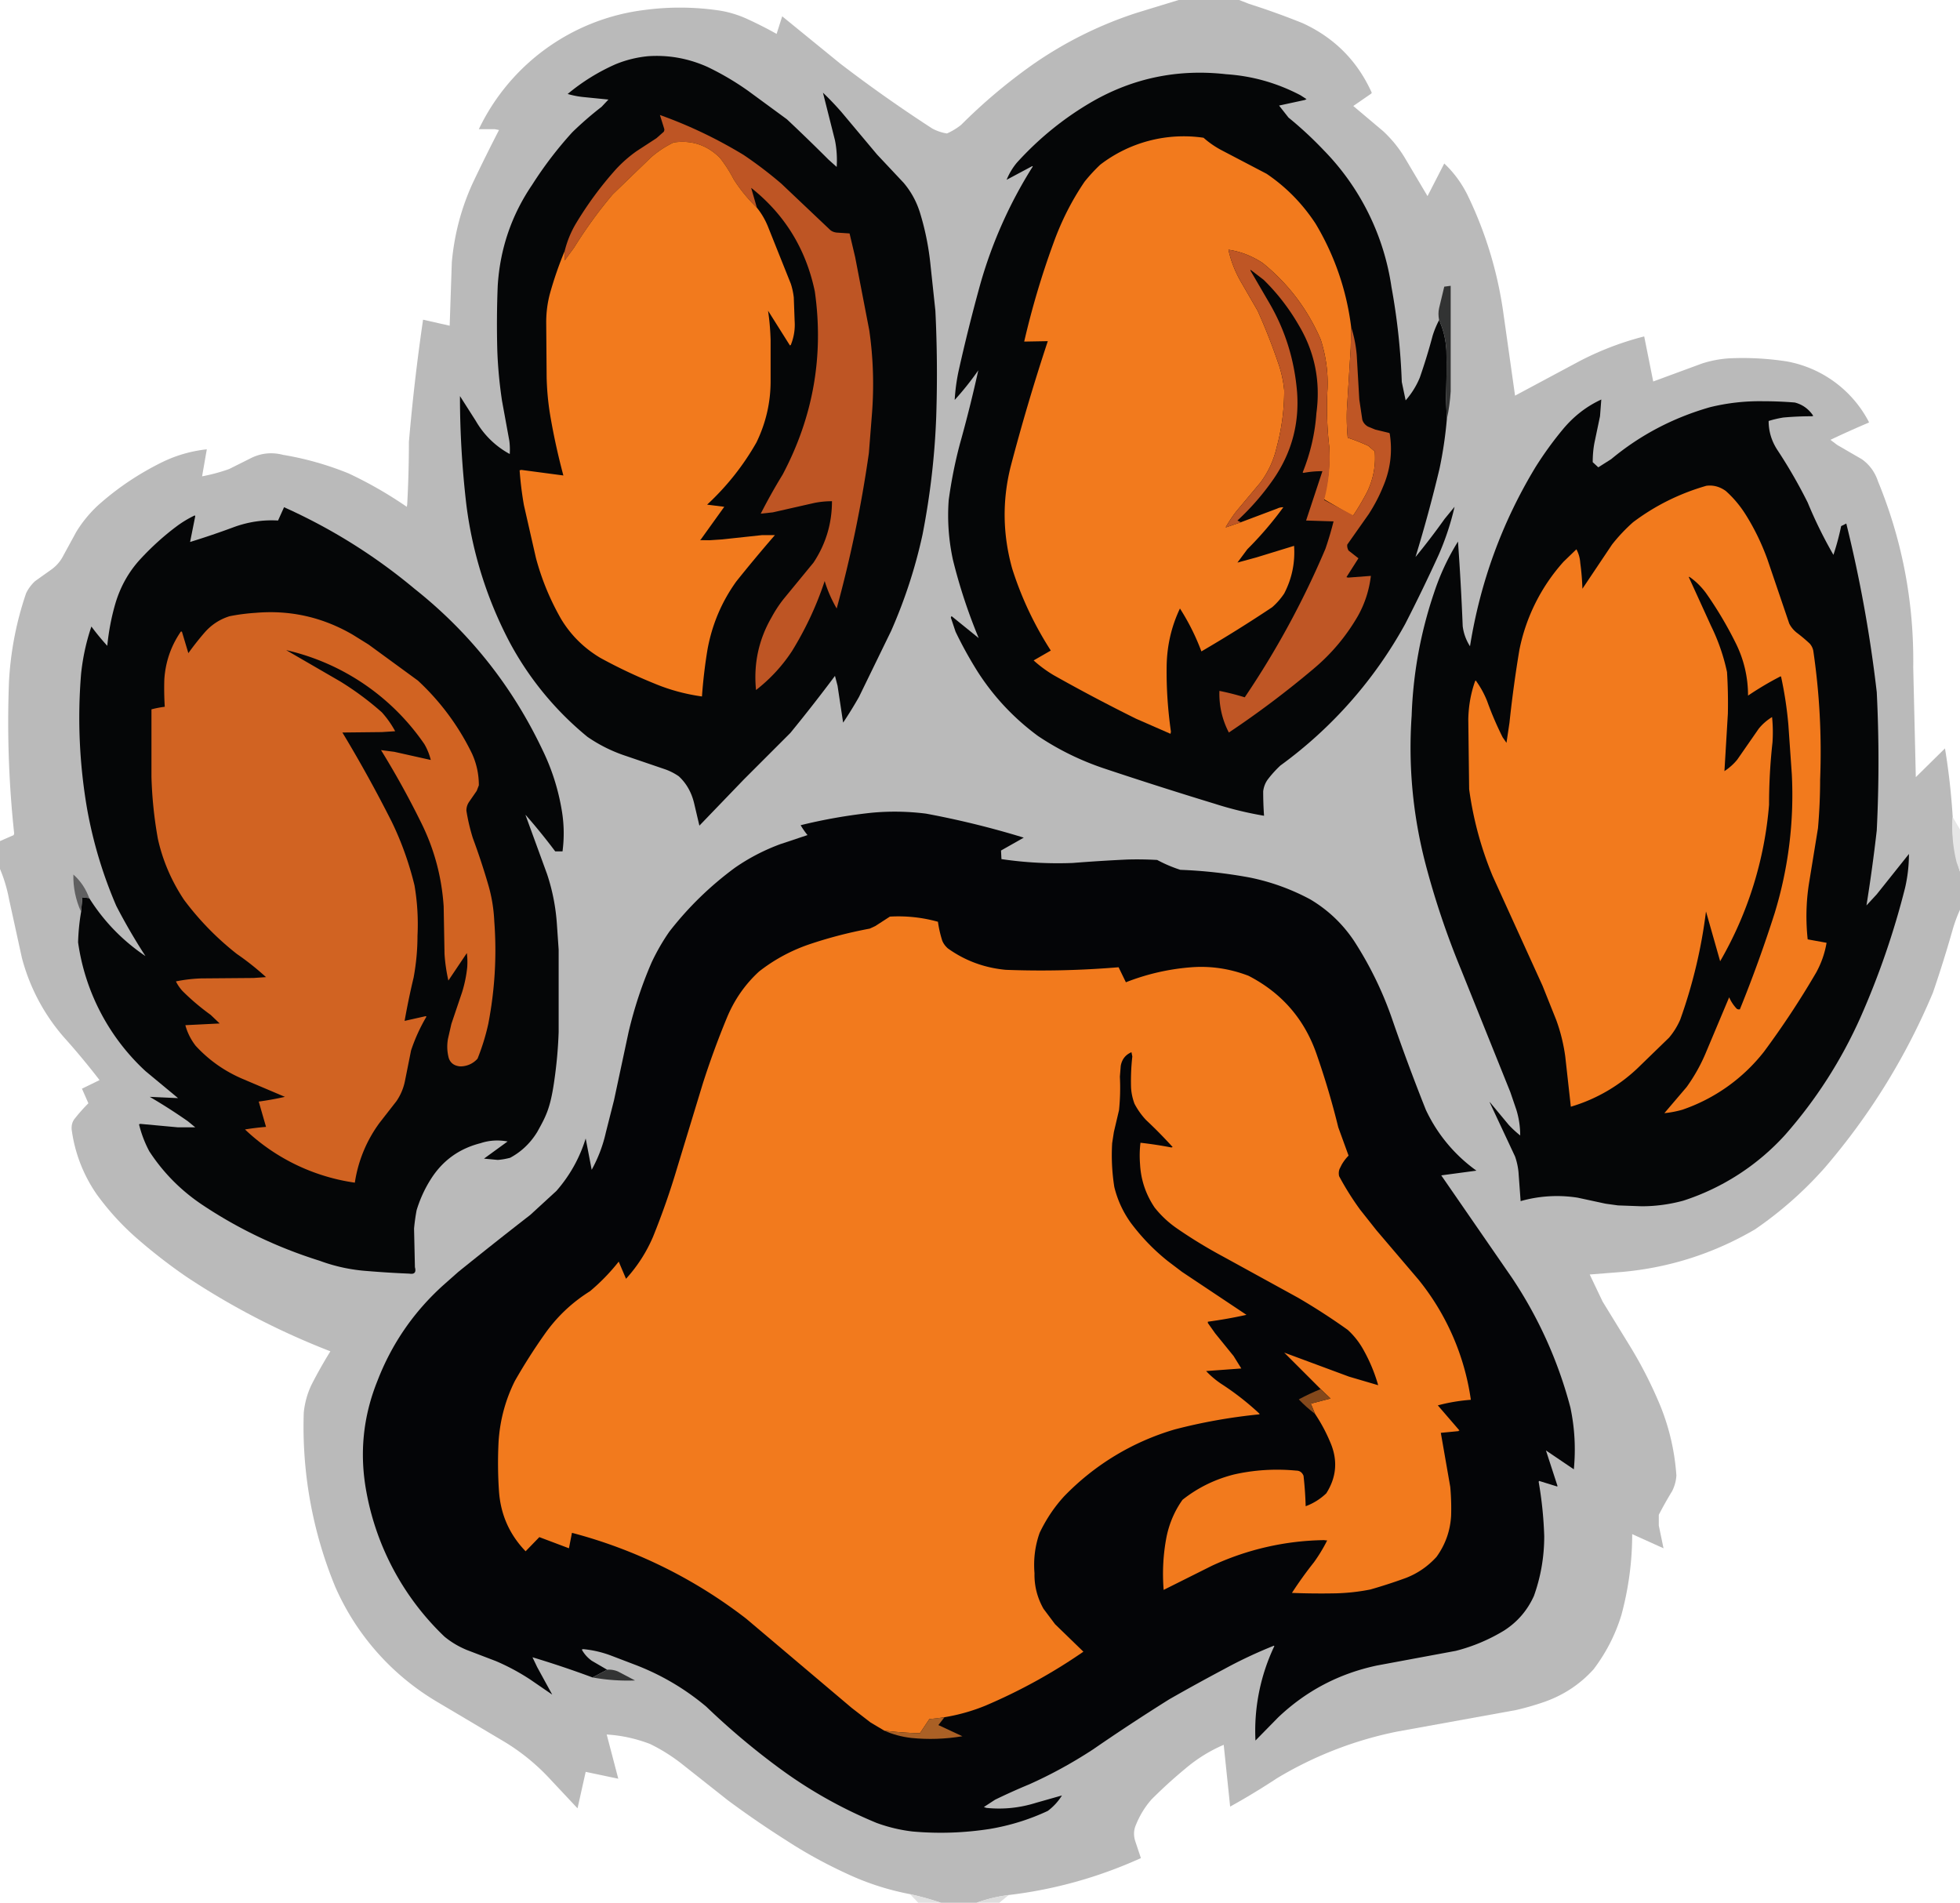 <svg xmlns="http://www.w3.org/2000/svg" fill-rule="evenodd" clip-rule="evenodd" image-rendering="optimizeQuality" shape-rendering="geometricPrecision" text-rendering="geometricPrecision" viewBox="0 0 4568 4434"><path fill="#bababa" d="M2747 0h141l23 9q63 20 125 45 111 51 161 162l-1 2-42 29 70 59q31 29 52 65l51 86 39-76q32 30 53 71 63 129 84 272l28 198 142-76a696 696 0 0 1 159-62l21 105 114-42q31-10 64-12 66-3 132 7a270 270 0 0 1 193 142l-1 1q-45 19-89 40l16 12 57 33q27 19 38 52 85 207 82 433l6 256 68-67q13 79 18 160a348 348 0 0 0 17 127v89q-10 22-17 46-21 74-46 147-94 224-252 408a884 884 0 0 1-163 144q-144 84-309 99l-76 6 30 63 62 101q42 68 73 143 31 77 37 161-1 19-10 37-16 26-31 55v25l11 53-73-33q0 95-25 188-21 69-65 127-46 51-112 75-34 12-69 20l-276 50a881 881 0 0 0-281 109 1685 1685 0 0 1-109 66l-15-144q-49 21-90 56-40 33-78 71-24 27-38 63-6 17 0 35l13 39q-148 67-308 86-39 5-75 18h-83q-36-12-72-20-78-15-148-48-74-34-140-77-71-45-137-94l-110-87q-34-26-71-44-50-19-101-22l27 103-76-16-19 85-61-65q-51-56-116-94l-150-89a583 583 0 0 1-238-269 978 978 0 0 1-73-406q4-36 19-66 20-39 43-76-178-69-336-174-61-42-117-91-51-45-91-100a344 344 0 0 1-59-152q-1-15 7-25 15-19 32-36l-15-34 41-20q-37-48-76-92a458 458 0 0 1-105-193l-30-137q-7-37-21-70v-65l32-14 1-4q-19-177-12-355 6-106 40-205 8-16 21-28l38-27q18-13 28-33l30-55q21-34 50-61 68-61 152-102 48-23 102-29l-11 63q32-6 63-17l52-26q35-17 74-7 78 13 152 43a948 948 0 0 1 136 78l1-5q4-74 4-146a4754 4754 0 0 1 33-285l62 14 5-148q9-99 50-187 29-61 60-121l-10-2h-37a495 495 0 0 1 388-278q84-11 169 1 35 5 68 20 35 16 69 35l13-41 135 110q103 79 214 151 16 9 35 12 18-8 33-20 77-77 166-140a920 920 0 0 1 243-121z"/><path fill="#050607" d="M1510 131q72-5 139 25 50 24 95 56l90 66q49 46 97 94l19 17q2-32-4-62l-28-111q22 21 43 45l83 99 62 66q28 33 40 76 17 57 23 119l11 103q6 122 2 246-5 138-32 276-25 115-73 224l-75 154q-17 30-37 60l-13-86-6-23q-50 67-104 133l-108 108-104 108-12-51q-9-39-36-64-16-11-34-17l-88-30q-49-16-91-45a731 731 0 0 1-180-218 939 939 0 0 1-102-322q-15-128-15-254l37 58a202 202 0 0 0 79 77q1-16-1-31l-17-93q-9-60-11-118-2-76 1-150 8-129 80-235 42-66 94-123 33-32 68-59l16-17-60-6q-18-2-35-7a471 471 0 0 1 111-69q36-15 76-19m1844 615q15 33 17 71 1 55-1 112l2 48q-5 58-17 115a3367 3367 0 0 1-56 206q36-44 68-89l23-28q-13 57-37 112-37 81-78 161a1010 1010 0 0 1-291 330q-16 15-29 32-9 12-11 28 0 29 2 57-59-10-115-28-128-39-254-81-85-28-158-77-84-62-140-149-29-46-52-94l-10-30q-2-4 1-6l63 51q-37-89-60-182-15-69-10-139 9-67 26-131a3099 3099 0 0 0 43-172q-25 36-55 69 2-34 9-67 23-103 51-204a1050 1050 0 0 1 122-273l-1-1-60 32q9-22 24-40 78-86 177-143 144-82 311-63 91 6 173 49l14 9-4 2-60 13 22 28q43 35 82 76a574 574 0 0 1 158 319q20 109 24 221l9 43q21-24 33-53 17-49 30-98 6-19 15-36"/><path fill="#be5524" d="M1764 484q-31-30-54-66-14-27-32-50-45-45-108-36-29 14-53 35l-89 86q-49 58-90 124l-22 30v-22q9-36 28-67 40-66 91-123 22-24 49-43l46-30 17-15q2-4 1-7l-10-32q101 36 195 93 46 31 88 67l114 108q6 5 15 6l30 2 13 55 33 171q14 98 6 197l-7 89a2946 2946 0 0 1-75 362q-18-31-28-64-28 85-76 163-34 52-84 91-9-91 36-169 13-24 29-44l69-84q43-65 43-143-21 0-41 4l-97 22-28 3q24-47 51-91 107-202 75-427-31-148-148-241v1z"/><path fill="#f27a1d" d="m3149 762-1 49-9 145q-1 31 2 64 24 8 48 19l15 13q4 48-17 93-15 29-33 56-4 1-7-2l-62-36q16-60 13-122-8-69-4-136 2-58-16-114-46-106-135-178-38-25-80-31 9 41 31 78l37 64q27 60 48 122 11 31 14 64 0 68-18 134-10 43-37 80l-57 68q-13 17-24 36v1l35-12 85-32q6-3 14-3a819 819 0 0 1-84 98l-23 31 44-12 88-27q4 59-23 111-12 18-28 32a3218 3218 0 0 1-165 103 527 527 0 0 0-50-100q-30 63-31 135-1 75 10 152l-1 5-80-35q-99-49-193-102-25-15-46-34l40-23q-58-90-90-191-33-118-4-236a4862 4862 0 0 1 87-294l-55 1q27-117 68-229 28-78 73-144 17-21 36-39a319 319 0 0 1 241-63q18 16 40 28l107 56q68 46 114 116a615 615 0 0 1 83 241M1764 484q17 21 27 47l52 130q5 15 7 32l2 55q2 29-9 56l-2 1-51-81q5 33 6 69v95q0 75-33 143-46 81-115 145l40 5-56 78h21l30-2 93-10h30q-46 53-90 108-51 71-67 158-9 54-13 110-57-8-108-29-67-27-129-61-57-34-91-90-39-68-59-143l-28-123q-7-40-10-81l4-1 98 13q-19-71-31-142-7-43-8-87l-1-128q0-35 9-68 14-50 34-98v22l22-30q41-66 90-124l89-86q24-21 53-35 63-9 108 36 18 23 32 50 23 36 54 66"/><path fill="#bf5625" d="M3149 762q10 31 13 65l6 104 7 47q3 10 13 16l17 7 33 8 1 2q10 64-16 124-13 32-33 63l-50 71q-1 7 3 14l23 18-28 44 4 1 53-4q-6 50-30 93-41 71-103 123-96 81-198 149a194 194 0 0 1-22-97q30 6 59 15a2030 2030 0 0 0 188-346q11-32 19-64l-64-2 38-115q-23 0-44 4l-2-1q27-67 32-138 15-111-41-205-34-59-82-106l-30-23-1 1 46 79q54 94 63 205 8 110-54 201a586 586 0 0 1-85 98l8 4-35 12v-1q11-19 24-36l57-68q27-37 37-80 18-66 18-134-3-33-14-64-21-62-48-122l-37-64q-22-37-31-78 42 6 80 31 89 72 135 178 18 56 16 114-4 67 4 136a382 382 0 0 1-12 124l68 36q18-27 33-56 21-45 17-93l-15-13q-24-11-48-19-3-33-2-64l9-145z"/><path fill="#323333" d="m3372 977-2-48q2-57 1-112-2-38-17-71-3-15 0-28l12-50 15-2v246q-2 33-9 65"/><path fill="#050607" d="m3732 931-3 39-13 62q-4 21-4 45l13 12 30-19q101-84 230-121 61-15 124-14 37 0 74 3 27 7 43 31l-3 1q-34 0-67 3-18 3-34 8 0 36 20 67 39 59 71 123 26 63 60 122 11-33 18-67l12-6q48 194 71 393 8 160 0 322-10 88-24 175l24-26 75-94q0 40-9 79-39 155-104 302-67 150-175 273a548 548 0 0 1-238 154q-48 13-97 13l-55-2-29-4-65-14a310 310 0 0 0-133 8l-5-68q-2-19-8-36l-59-126v-1l44 53q12 13 27 25 0-31-9-60l-14-41-115-286q-50-121-83-247-44-170-32-344 5-147 52-286 21-64 56-120 7 98 11 197 3 25 17 47 36-225 153-418 29-46 63-87 38-46 90-70"/><path fill="#f27a1d" d="M3977 1132q24-3 45 12 27 24 47 56 30 48 50 103l51 150q6 12 17 21 16 12 31 26 6 7 8 16 22 149 16 301 0 56-5 113l-21 129q-10 64-3 130l44 8q-6 36-24 69-56 96-122 185a410 410 0 0 1-190 135q-21 6-42 8l52-61q28-39 46-83l53-126q6 14 17 26 3 3 8 2 45-111 81-224a940 940 0 0 0 40-324l-8-115q-5-57-17-112l-1-1q-39 20-76 45 0-66-30-125-30-60-68-114-17-23-39-38l-1 1 52 114q25 51 37 107 3 48 2 97l-8 134q18-12 30-27l50-72q13-16 31-27 3 29 1 59-8 72-8 145a867 867 0 0 1-114 365l-33-116q-16 129-60 252-10 23-26 42l-67 65a384 384 0 0 1-162 96l-13-117q-6-44-21-85l-32-80-116-255a811 811 0 0 1-55-203l-2-163q1-47 16-89 2-2 3 1 15 21 25 46 15 42 36 84l9 13 7-47q9-85 23-169a435 435 0 0 1 103-206l30-29q8 15 9 32 4 29 5 60l69-103q22-28 49-52 77-58 171-85"/><path fill="#050607" d="m189 2125 3-34 16 2q51 81 131 135-37-57-68-117-47-109-68-226-27-157-14-315 6-57 24-110 17 23 37 45 5-51 19-99 18-60 59-104 39-42 83-75 20-15 43-26l1 2-12 60q52-16 103-35 50-18 102-15l14-31q165 74 304 190 193 153 299 377 33 68 45 144 7 45 1 91h-17q-33-44-69-85v1l50 137q19 57 23 118l4 58v192q-2 59-11 119c-9 60-19 78-39 114q-24 39-63 60-15 4-29 5l-32-3 55-40q-33-6-63 4-75 19-116 84-21 33-33 72-4 21-6 43l2 90q5 18-13 15-49-2-97-6-58-4-112-24-147-46-273-130-75-50-124-125-16-30-24-63l3-1 87 8h41l-17-14a1283 1283 0 0 0-89-57l66 3-76-63a504 504 0 0 1-157-300q1-36 7-71"/><path fill="#43240d" d="m1633 1258 20 1h-21z"/><path fill="#d16322" d="M597 1428q120-10 225 51l37 23 115 84a574 574 0 0 1 126 170q16 35 16 74l-5 13-18 26q-6 9-6 20 5 32 15 64 20 54 36 109 12 41 14 85 9 120-14 239-9 41-25 81a53 53 0 0 1-41 18q-20-2-26-19-6-22-2-45l8-35 25-74q9-29 12-59 1-17-1-32l-43 64q-7-31-9-62l-2-111q-7-105-54-198-42-85-92-166l31 4 85 19q-5-20-15-37a535 535 0 0 0-322-219l126 73q52 32 97 72 18 20 31 44l-31 2-92 1q61 101 115 208 34 70 53 148 10 58 7 118 0 48-9 97-12 50-21 101l49-11 2 1q-22 37-36 79l-14 70q-5 26-20 48l-39 50a313 313 0 0 0-58 140 467 467 0 0 1-256-124q24-4 49-6l-17-59q30-4 61-11l-99-42q-63-27-109-77-17-22-24-48l80-4-21-20q-36-26-66-56-9-10-15-22 29-6 59-7l122-1 29-2q-33-30-68-54-70-55-123-126-44-66-61-142-13-72-15-145v-157q15-4 31-6-2-33-1-64 4-60 37-109 1-3 4-2l15 50q18-25 37-47 24-28 59-39 30-6 62-8"/><path fill="#040507" d="m1415 3891-34 18q-70-26-140-47l11 23 35 64-51-35q-38-25-80-43l-68-26q-29-12-52-31a620 620 0 0 1-182-337q-25-134 26-260 50-129 153-222l35-31q83-67 168-133l61-56q47-54 68-122l14 73q23-42 33-87l19-75 34-159q20-85 54-163 18-38 41-71 66-85 153-149 49-34 106-55l63-21q-9-11-16-23 81-20 165-29 63-6 127 2a2051 2051 0 0 1 228 56l-53 30 1 20a900 900 0 0 0 166 9q63-5 127-8 34-1 70 1 26 14 54 23 81 3 162 18 74 15 141 51 62 37 102 97a838 838 0 0 1 90 186q36 104 77 207a364 364 0 0 0 118 142l-82 11 165 239a1000 1000 0 0 1 136 302q15 71 8 144l-65-44 27 83-1 1-42-13-1 2q11 63 13 127 0 72-24 139-23 51-70 81-53 32-112 47l-183 34q-133 28-231 121l-53 54a460 460 0 0 1 44-220l-1-1q-60 24-115 54-66 35-129 71-91 57-178 117-72 47-148 81-41 17-80 36l-26 17 6 2q59 6 116-12l60-17q-13 21-33 36-64 30-135 42-90 14-180 6-43-5-84-20-126-52-234-133-86-64-163-138-75-63-167-98l-55-21q-32-12-65-15l-3 1q8 15 23 26z"/><path fill="#e6e6e6" d="m4551 1904 17 29v98l-8-22q-13-52-9-105"/><path fill="#606061" d="m208 2093-16-2-3 34q-19-42-18-87 25 22 37 55"/><path fill="#f27a1d" d="m3401 3333-2 2-41 4 22 126q3 33 2 67-3 53-34 96-30 33-71 49-41 15-83 27-40 8-81 9-52 1-102-1 24-37 51-71a375 375 0 0 0 31-51q-5-2-8-1a641 641 0 0 0-261 60l-112 56q-5-64 7-125 10-47 37-85 53-42 120-59 71-16 145-9 12 0 17 12 4 35 5 71 27-10 48-30 35-55 11-115-15-37-37-70l-10-24 46-12-23-22-85-85 151 56 68 20q-12-42-33-80-15-28-38-49-56-40-116-75l-173-95q-56-30-107-65-31-21-54-50-31-46-34-101-2-26 1-50 36 4 72 11l3-1q-30-33-62-63-16-17-27-38-7-19-8-38-1-37 3-72l-2-10q-21 9-25 32l-2 25q2 39-2 78l-12 51-4 26q-3 51 5 102 11 45 38 83 38 51 87 90l33 25 150 100q-45 10-90 16v3l17 24 43 53 18 29-82 6q15 16 34 29a637 637 0 0 1 91 71l-2 1q-100 10-196 35a588 588 0 0 0-258 156q-34 37-57 85-16 45-12 94-1 44 21 83l27 36 66 64a1289 1289 0 0 1-229 126 440 440 0 0 1-130 31l-22 33q-42-1-83-6l-32-19-44-34-246-208a1136 1136 0 0 0-406-200l-7 36-69-26-32 33q-56-58-62-139-4-58-1-117 5-75 38-141 32-56 68-107 43-62 107-102 37-31 67-69l17 40q40-44 63-98 32-79 56-160l60-197q25-78 56-153 26-63 75-108 51-40 113-62 70-24 145-38l13-6 34-22a344 344 0 0 1 112 12q3 22 10 44 4 10 13 18 60 43 135 50 131 5 263-6l17 35q74-29 153-35 68-5 133 20 118 61 160 187a1855 1855 0 0 1 49 166l24 66q-9 9-16 21l-5 10q-3 8-1 17 22 41 49 78l38 48 98 115a573 573 0 0 1 122 280q-40 3-77 13z"/><path fill="#84481b" d="m3078 3237 23 22-46 12 10 24q-21-16-38-34 24-13 51-24"/><path fill="#703a11" d="m3401 3333 1 1-3 1z" opacity=".9"/><path fill="#914a15" d="M3085 3589q3-1 8 1l-1 1z"/><path fill="#333434" d="M1415 3891q13-1 25 4l40 21a457 457 0 0 1-99-7z"/><path fill="#aa6025" d="m2201 4002-14 18 56 26q-60 10-119 4-34-4-63-17 41 5 83 6l22-33z"/><path fill="#dedede" d="M2121 4414q36 8 72 20h-53z" opacity=".9"/><path fill="#d9d9d9" d="m2351 4416-22 18h-53q36-13 75-18" opacity=".9"/></svg>